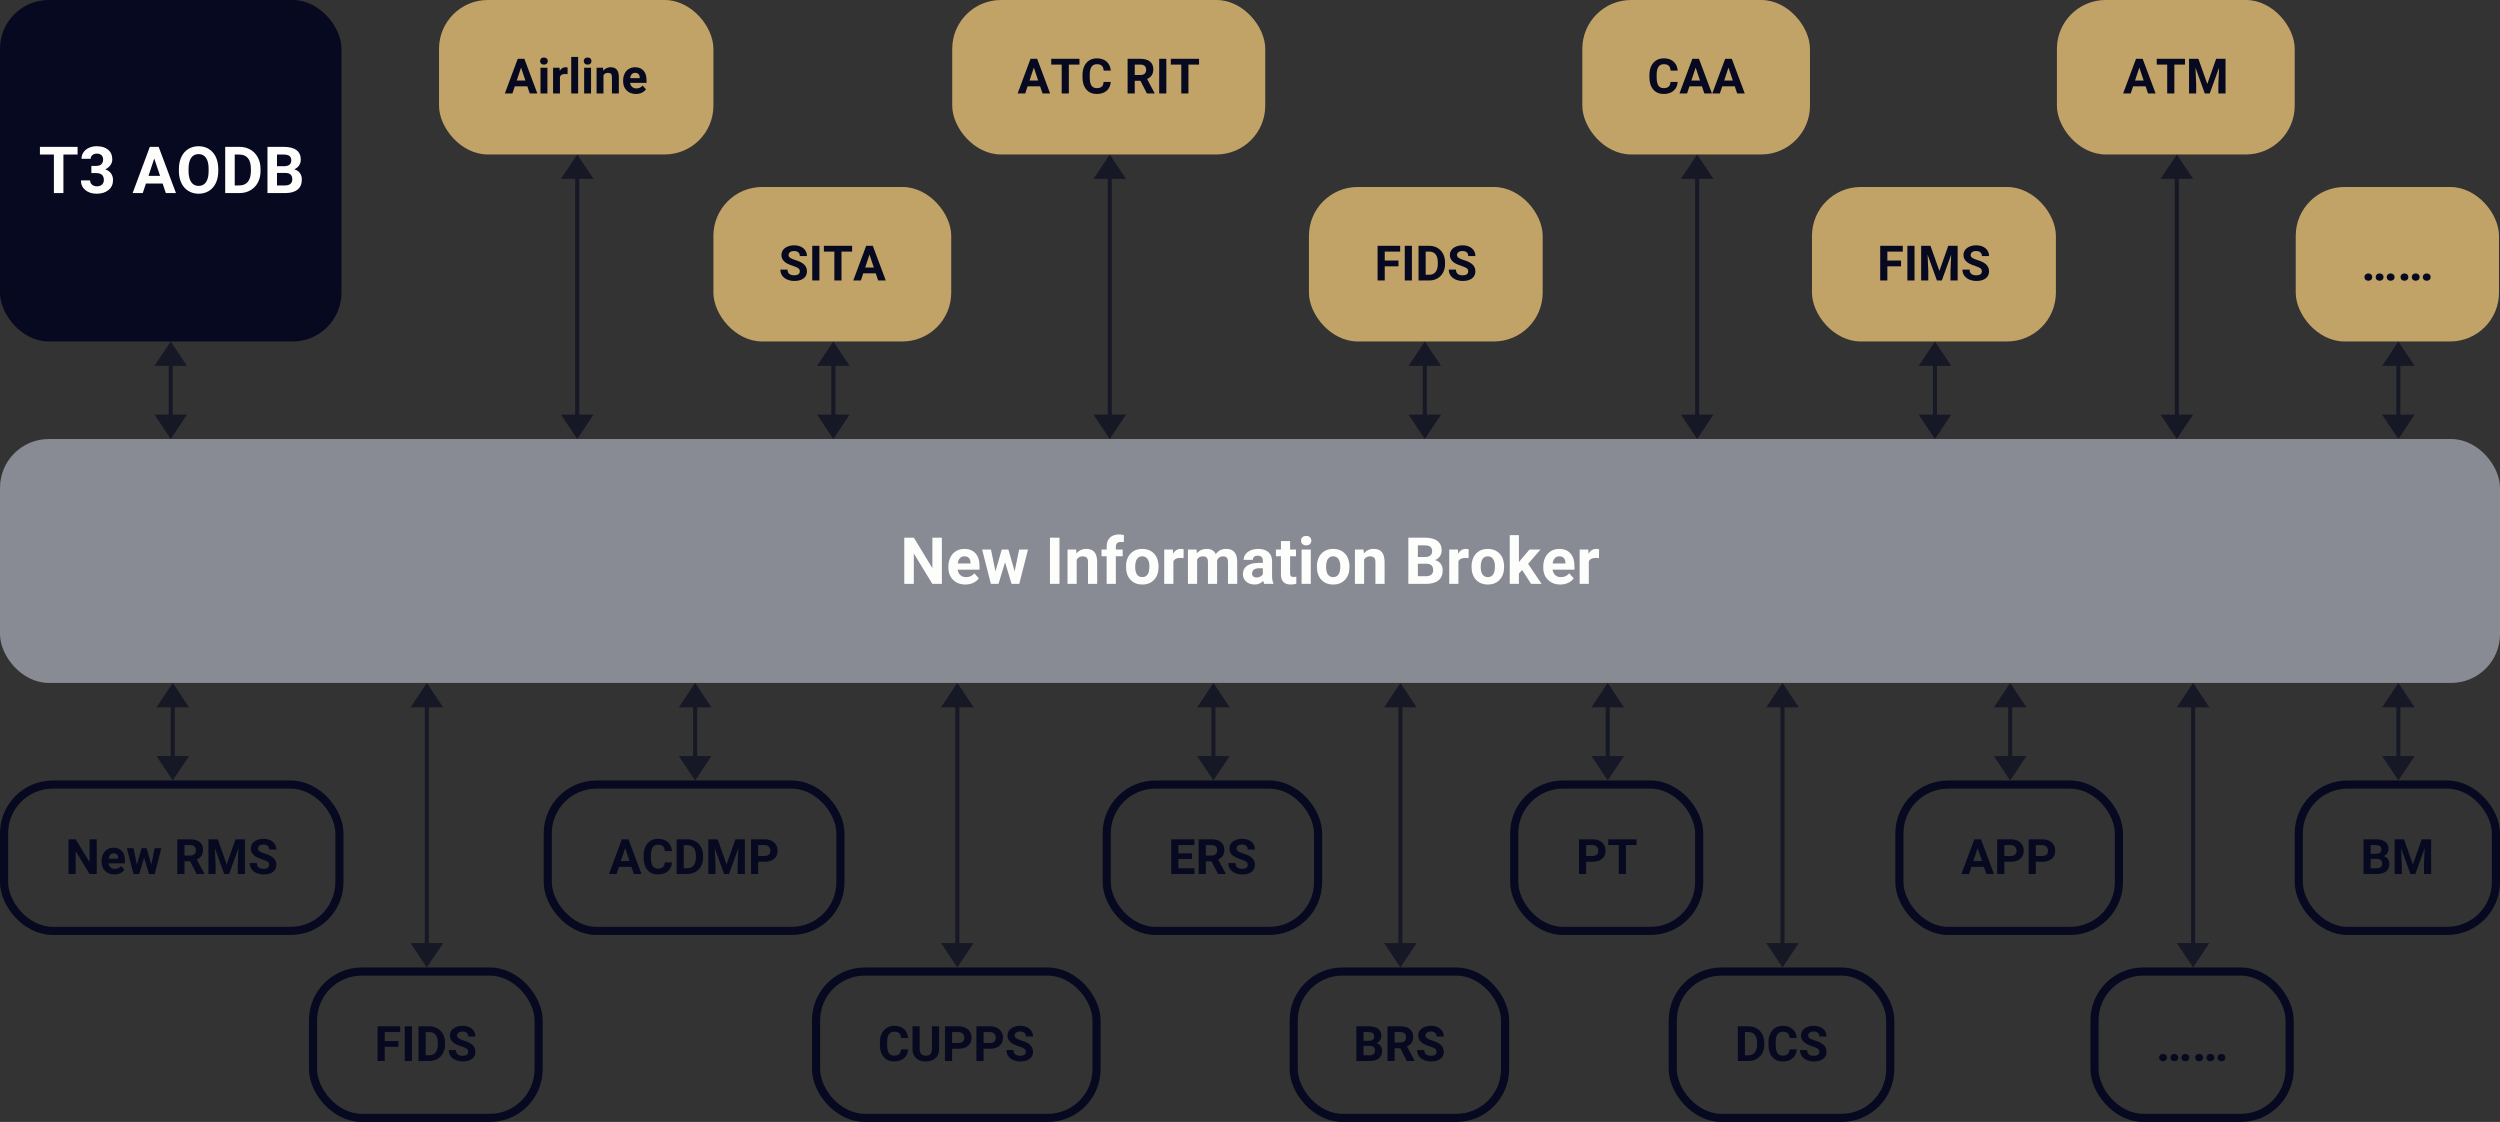 <?xml version="1.0" encoding="UTF-8"?> <svg xmlns="http://www.w3.org/2000/svg" xmlns:xlink="http://www.w3.org/1999/xlink" width="1230px" height="552px" viewBox="0 0 1230 552"><rect x="0" y="0" width="1230" height="552" fill="#333333" stroke="none"/> <!-- Generator: Sketch 46.2 (44496) - http://www.bohemiancoding.com/sketch --> <title>PD OL</title> <desc>Created with Sketch.</desc> <defs></defs> <g id="wireframe" stroke="none" stroke-width="1" fill="none" fill-rule="evenodd"> <g id="PD-OL"> <g id="Dynamic-group"> <rect id="BG" fill="#06091F" x="0" y="0" width="168" height="168" rx="24"></rect> <path d="M38.172,76.047 L31.203,76.047 L31.203,95 L26.516,95 L26.516,76.047 L19.641,76.047 L19.641,72.25 L38.172,72.25 L38.172,76.047 Z M44.953,81.625 L47.359,81.625 C48.505,81.625 49.354,81.339 49.906,80.766 C50.458,80.193 50.734,79.432 50.734,78.484 C50.734,77.568 50.461,76.854 49.914,76.344 C49.367,75.833 48.615,75.578 47.656,75.578 C46.792,75.578 46.068,75.815 45.484,76.289 C44.901,76.763 44.609,77.38 44.609,78.141 L40.094,78.141 C40.094,76.953 40.414,75.888 41.055,74.945 C41.695,74.003 42.591,73.266 43.742,72.734 C44.893,72.203 46.161,71.938 47.547,71.938 C49.953,71.938 51.839,72.513 53.203,73.664 C54.568,74.815 55.25,76.401 55.25,78.422 C55.25,79.464 54.932,80.422 54.297,81.297 C53.661,82.172 52.828,82.844 51.797,83.312 C53.078,83.771 54.034,84.458 54.664,85.375 C55.294,86.292 55.609,87.375 55.609,88.625 C55.609,90.646 54.872,92.266 53.398,93.484 C51.924,94.703 49.974,95.312 47.547,95.312 C45.276,95.312 43.419,94.714 41.977,93.516 C40.534,92.318 39.812,90.734 39.812,88.766 L44.328,88.766 C44.328,89.62 44.648,90.318 45.289,90.859 C45.93,91.401 46.719,91.672 47.656,91.672 C48.729,91.672 49.57,91.388 50.18,90.82 C50.789,90.253 51.094,89.5 51.094,88.562 C51.094,86.292 49.844,85.156 47.344,85.156 L44.953,85.156 L44.953,81.625 Z M80.016,90.312 L71.797,90.312 L70.234,95 L65.25,95 L73.719,72.25 L78.062,72.25 L86.578,95 L81.594,95 L80.016,90.312 Z M73.062,86.516 L78.75,86.516 L75.891,78 L73.062,86.516 Z M107.391,84.141 C107.391,86.38 106.995,88.344 106.203,90.031 C105.411,91.719 104.279,93.021 102.805,93.938 C101.331,94.854 99.641,95.312 97.734,95.312 C95.849,95.312 94.167,94.859 92.688,93.953 C91.208,93.047 90.063,91.753 89.25,90.07 C88.437,88.388 88.026,86.453 88.016,84.266 L88.016,83.141 C88.016,80.901 88.419,78.93 89.227,77.227 C90.034,75.523 91.174,74.216 92.648,73.305 C94.122,72.393 95.807,71.938 97.703,71.938 C99.599,71.938 101.284,72.393 102.758,73.305 C104.232,74.216 105.372,75.523 106.18,77.227 C106.987,78.93 107.391,80.896 107.391,83.125 L107.391,84.141 Z M102.641,83.109 C102.641,80.724 102.214,78.911 101.359,77.672 C100.505,76.432 99.286,75.812 97.703,75.812 C96.13,75.812 94.917,76.424 94.062,77.648 C93.208,78.872 92.776,80.667 92.766,83.031 L92.766,84.141 C92.766,86.464 93.193,88.266 94.047,89.547 C94.901,90.828 96.13,91.469 97.734,91.469 C99.307,91.469 100.516,90.852 101.359,89.617 C102.203,88.383 102.63,86.583 102.641,84.219 L102.641,83.109 Z M110.797,95 L110.797,72.25 L117.797,72.25 C119.797,72.25 121.586,72.701 123.164,73.602 C124.742,74.503 125.974,75.784 126.859,77.445 C127.745,79.107 128.188,80.995 128.188,83.109 L128.188,84.156 C128.188,86.271 127.753,88.151 126.883,89.797 C126.013,91.443 124.786,92.719 123.203,93.625 C121.62,94.531 119.833,94.99 117.844,95 L110.797,95 Z M115.484,76.047 L115.484,91.234 L117.75,91.234 C119.583,91.234 120.984,90.635 121.953,89.438 C122.922,88.24 123.417,86.526 123.438,84.297 L123.438,83.094 C123.438,80.781 122.958,79.029 122,77.836 C121.042,76.643 119.641,76.047 117.797,76.047 L115.484,76.047 Z M131.594,95 L131.594,72.25 L139.562,72.25 C142.323,72.25 144.417,72.779 145.844,73.836 C147.271,74.893 147.984,76.443 147.984,78.484 C147.984,79.599 147.698,80.581 147.125,81.43 C146.552,82.279 145.755,82.901 144.734,83.297 C145.901,83.589 146.82,84.177 147.492,85.062 C148.164,85.948 148.5,87.031 148.5,88.312 C148.5,90.5 147.802,92.156 146.406,93.281 C145.01,94.406 143.021,94.979 140.438,95 L131.594,95 Z M136.281,85.094 L136.281,91.234 L140.297,91.234 C141.401,91.234 142.263,90.971 142.883,90.445 C143.503,89.919 143.812,89.193 143.812,88.266 C143.812,86.182 142.734,85.125 140.578,85.094 L136.281,85.094 Z M136.281,81.781 L139.75,81.781 C142.115,81.74 143.297,80.797 143.297,78.953 C143.297,77.922 142.997,77.18 142.398,76.727 C141.799,76.273 140.854,76.047 139.562,76.047 L136.281,76.047 L136.281,81.781 Z" id="32:32" fill="#FDFDFC"></path> </g> <g id="Dynamic-group-Copy-8" transform="translate(0, 216)"> <rect id="BG" fill="#888A94" x="0" y="0" width="1230" height="120" rx="24"></rect> <path d="M463.406,71.271 L458.719,71.271 L449.594,56.303 L449.594,71.271 L444.906,71.271 L444.906,48.521 L449.594,48.521 L458.734,63.521 L458.734,48.521 L463.406,48.521 L463.406,71.271 Z M474.984,71.584 C472.505,71.584 470.487,70.824 468.93,69.303 C467.372,67.782 466.594,65.756 466.594,63.225 L466.594,62.787 C466.594,61.089 466.922,59.571 467.578,58.232 C468.234,56.894 469.164,55.863 470.367,55.139 C471.57,54.415 472.943,54.053 474.484,54.053 C476.797,54.053 478.617,54.782 479.945,56.24 C481.273,57.699 481.938,59.766 481.938,62.443 L481.938,64.287 L471.172,64.287 C471.318,65.391 471.758,66.277 472.492,66.943 C473.227,67.61 474.156,67.943 475.281,67.943 C477.021,67.943 478.38,67.313 479.359,66.053 L481.578,68.537 C480.901,69.495 479.984,70.243 478.828,70.779 C477.672,71.316 476.391,71.584 474.984,71.584 Z M474.469,57.709 C473.573,57.709 472.846,58.011 472.289,58.615 C471.732,59.219 471.375,60.084 471.219,61.209 L477.5,61.209 L477.5,60.85 C477.479,59.85 477.208,59.076 476.688,58.529 C476.167,57.982 475.427,57.709 474.469,57.709 Z M499.203,65.131 L501.422,54.365 L505.781,54.365 L501.469,71.271 L497.688,71.271 L494.484,60.631 L491.281,71.271 L487.516,71.271 L483.203,54.365 L487.562,54.365 L489.766,65.115 L492.859,54.365 L496.125,54.365 L499.203,65.131 Z M521.266,71.271 L516.578,71.271 L516.578,48.521 L521.266,48.521 L521.266,71.271 Z M529.469,54.365 L529.609,56.318 C530.818,54.808 532.437,54.053 534.469,54.053 C536.26,54.053 537.594,54.579 538.469,55.631 C539.344,56.683 539.792,58.256 539.812,60.35 L539.812,71.271 L535.297,71.271 L535.297,60.459 C535.297,59.501 535.089,58.805 534.672,58.373 C534.255,57.941 533.563,57.725 532.594,57.725 C531.323,57.725 530.37,58.266 529.734,59.35 L529.734,71.271 L525.219,71.271 L525.219,54.365 L529.469,54.365 Z M544.469,71.271 L544.469,57.678 L541.953,57.678 L541.953,54.365 L544.469,54.365 L544.469,52.928 C544.469,51.032 545.013,49.561 546.102,48.514 C547.19,47.467 548.714,46.943 550.672,46.943 C551.297,46.943 552.062,47.048 552.969,47.256 L552.922,50.756 C552.547,50.662 552.089,50.615 551.547,50.615 C549.849,50.615 549,51.412 549,53.006 L549,54.365 L552.359,54.365 L552.359,57.678 L549,57.678 L549,71.271 L544.469,71.271 Z M554,62.662 C554,60.985 554.323,59.49 554.969,58.178 C555.615,56.865 556.544,55.85 557.758,55.131 C558.971,54.412 560.38,54.053 561.984,54.053 C564.266,54.053 566.128,54.751 567.57,56.146 C569.013,57.542 569.818,59.438 569.984,61.834 L570.016,62.99 C570.016,65.584 569.292,67.665 567.844,69.232 C566.396,70.8 564.453,71.584 562.016,71.584 C559.578,71.584 557.633,70.803 556.18,69.24 C554.727,67.678 554,65.553 554,62.865 L554,62.662 Z M558.516,62.99 C558.516,64.594 558.818,65.821 559.422,66.67 C560.026,67.519 560.891,67.943 562.016,67.943 C563.109,67.943 563.964,67.524 564.578,66.686 C565.193,65.847 565.5,64.506 565.5,62.662 C565.5,61.089 565.193,59.87 564.578,59.006 C563.964,58.141 563.099,57.709 561.984,57.709 C560.88,57.709 560.026,58.139 559.422,58.998 C558.818,59.857 558.516,61.188 558.516,62.99 Z M582.297,58.6 C581.682,58.516 581.141,58.475 580.672,58.475 C578.964,58.475 577.844,59.053 577.312,60.209 L577.312,71.271 L572.797,71.271 L572.797,54.365 L577.062,54.365 L577.188,56.381 C578.094,54.829 579.349,54.053 580.953,54.053 C581.453,54.053 581.922,54.12 582.359,54.256 L582.297,58.6 Z M588.703,54.365 L588.844,56.256 C590.042,54.787 591.661,54.053 593.703,54.053 C595.88,54.053 597.375,54.912 598.188,56.631 C599.375,54.912 601.068,54.053 603.266,54.053 C605.099,54.053 606.464,54.587 607.359,55.654 C608.255,56.722 608.703,58.329 608.703,60.475 L608.703,71.271 L604.172,71.271 L604.172,60.49 C604.172,59.532 603.984,58.831 603.609,58.389 C603.234,57.946 602.573,57.725 601.625,57.725 C600.271,57.725 599.333,58.37 598.812,59.662 L598.828,71.271 L594.312,71.271 L594.312,60.506 C594.312,59.527 594.12,58.818 593.734,58.381 C593.349,57.943 592.693,57.725 591.766,57.725 C590.484,57.725 589.557,58.256 588.984,59.318 L588.984,71.271 L584.469,71.271 L584.469,54.365 L588.703,54.365 Z M621.969,71.271 C621.76,70.865 621.609,70.36 621.516,69.756 C620.422,70.975 619,71.584 617.25,71.584 C615.594,71.584 614.221,71.105 613.133,70.146 C612.044,69.188 611.5,67.98 611.5,66.521 C611.5,64.73 612.164,63.355 613.492,62.396 C614.82,61.438 616.74,60.954 619.25,60.943 L621.328,60.943 L621.328,59.975 C621.328,59.193 621.128,58.568 620.727,58.1 C620.326,57.631 619.693,57.396 618.828,57.396 C618.068,57.396 617.471,57.579 617.039,57.943 C616.607,58.308 616.391,58.808 616.391,59.443 L611.875,59.443 C611.875,58.464 612.177,57.558 612.781,56.725 C613.385,55.891 614.24,55.238 615.344,54.764 C616.448,54.29 617.687,54.053 619.062,54.053 C621.146,54.053 622.799,54.576 624.023,55.623 C625.247,56.67 625.859,58.141 625.859,60.037 L625.859,67.365 C625.87,68.969 626.094,70.183 626.531,71.006 L626.531,71.271 L621.969,71.271 Z M618.234,68.131 C618.901,68.131 619.516,67.982 620.078,67.686 C620.641,67.389 621.057,66.99 621.328,66.49 L621.328,63.584 L619.641,63.584 C617.38,63.584 616.177,64.365 616.031,65.928 L616.016,66.193 C616.016,66.756 616.214,67.219 616.609,67.584 C617.005,67.949 617.547,68.131 618.234,68.131 Z M634.734,50.209 L634.734,54.365 L637.625,54.365 L637.625,57.678 L634.734,57.678 L634.734,66.115 C634.734,66.74 634.854,67.188 635.094,67.459 C635.333,67.73 635.792,67.865 636.469,67.865 C636.969,67.865 637.411,67.829 637.797,67.756 L637.797,71.178 C636.911,71.449 636,71.584 635.062,71.584 C631.896,71.584 630.281,69.985 630.219,66.787 L630.219,57.678 L627.75,57.678 L627.75,54.365 L630.219,54.365 L630.219,50.209 L634.734,50.209 Z M644.906,71.271 L640.375,71.271 L640.375,54.365 L644.906,54.365 L644.906,71.271 Z M640.109,49.99 C640.109,49.313 640.336,48.756 640.789,48.318 C641.242,47.881 641.859,47.662 642.641,47.662 C643.411,47.662 644.026,47.881 644.484,48.318 C644.943,48.756 645.172,49.313 645.172,49.99 C645.172,50.678 644.94,51.24 644.477,51.678 C644.013,52.115 643.401,52.334 642.641,52.334 C641.88,52.334 641.268,52.115 640.805,51.678 C640.341,51.24 640.109,50.678 640.109,49.99 Z M647.922,62.662 C647.922,60.985 648.245,59.49 648.891,58.178 C649.536,56.865 650.466,55.85 651.68,55.131 C652.893,54.412 654.302,54.053 655.906,54.053 C658.188,54.053 660.049,54.751 661.492,56.146 C662.935,57.542 663.74,59.438 663.906,61.834 L663.938,62.99 C663.938,65.584 663.214,67.665 661.766,69.232 C660.318,70.8 658.375,71.584 655.938,71.584 C653.5,71.584 651.555,70.803 650.102,69.24 C648.648,67.678 647.922,65.553 647.922,62.865 L647.922,62.662 Z M652.438,62.99 C652.438,64.594 652.74,65.821 653.344,66.67 C653.948,67.519 654.812,67.943 655.938,67.943 C657.031,67.943 657.885,67.524 658.5,66.686 C659.115,65.847 659.422,64.506 659.422,62.662 C659.422,61.089 659.115,59.87 658.5,59.006 C657.885,58.141 657.021,57.709 655.906,57.709 C654.802,57.709 653.948,58.139 653.344,58.998 C652.74,59.857 652.438,61.188 652.438,62.99 Z M670.875,54.365 L671.016,56.318 C672.224,54.808 673.844,54.053 675.875,54.053 C677.667,54.053 679,54.579 679.875,55.631 C680.75,56.683 681.198,58.256 681.219,60.35 L681.219,71.271 L676.703,71.271 L676.703,60.459 C676.703,59.501 676.495,58.805 676.078,58.373 C675.661,57.941 674.969,57.725 674,57.725 C672.729,57.725 671.776,58.266 671.141,59.35 L671.141,71.271 L666.625,71.271 L666.625,54.365 L670.875,54.365 Z M692.906,71.271 L692.906,48.521 L700.875,48.521 C703.635,48.521 705.729,49.05 707.156,50.107 C708.583,51.165 709.297,52.714 709.297,54.756 C709.297,55.87 709.01,56.852 708.438,57.701 C707.865,58.55 707.068,59.173 706.047,59.568 C707.214,59.86 708.133,60.449 708.805,61.334 C709.477,62.219 709.812,63.303 709.812,64.584 C709.812,66.772 709.115,68.428 707.719,69.553 C706.323,70.678 704.333,71.251 701.75,71.271 L692.906,71.271 Z M697.594,61.365 L697.594,67.506 L701.609,67.506 C702.714,67.506 703.576,67.243 704.195,66.717 C704.815,66.191 705.125,65.464 705.125,64.537 C705.125,62.454 704.047,61.396 701.891,61.365 L697.594,61.365 Z M697.594,58.053 L701.062,58.053 C703.427,58.011 704.609,57.068 704.609,55.225 C704.609,54.193 704.31,53.451 703.711,52.998 C703.112,52.545 702.167,52.318 700.875,52.318 L697.594,52.318 L697.594,58.053 Z M722.531,58.6 C721.917,58.516 721.375,58.475 720.906,58.475 C719.198,58.475 718.078,59.053 717.547,60.209 L717.547,71.271 L713.031,71.271 L713.031,54.365 L717.297,54.365 L717.422,56.381 C718.328,54.829 719.583,54.053 721.188,54.053 C721.688,54.053 722.156,54.12 722.594,54.256 L722.531,58.6 Z M724,62.662 C724,60.985 724.323,59.49 724.969,58.178 C725.615,56.865 726.544,55.85 727.758,55.131 C728.971,54.412 730.38,54.053 731.984,54.053 C734.266,54.053 736.128,54.751 737.57,56.146 C739.013,57.542 739.818,59.438 739.984,61.834 L740.016,62.99 C740.016,65.584 739.292,67.665 737.844,69.232 C736.396,70.8 734.453,71.584 732.016,71.584 C729.578,71.584 727.633,70.803 726.18,69.24 C724.727,67.678 724,65.553 724,62.865 L724,62.662 Z M728.516,62.99 C728.516,64.594 728.818,65.821 729.422,66.67 C730.026,67.519 730.891,67.943 732.016,67.943 C733.109,67.943 733.964,67.524 734.578,66.686 C735.193,65.847 735.5,64.506 735.5,62.662 C735.5,61.089 735.193,59.87 734.578,59.006 C733.964,58.141 733.099,57.709 731.984,57.709 C730.88,57.709 730.026,58.139 729.422,58.998 C728.818,59.857 728.516,61.188 728.516,62.99 Z M748.938,64.49 L747.312,66.115 L747.312,71.271 L742.797,71.271 L742.797,47.271 L747.312,47.271 L747.312,60.568 L748.188,59.443 L752.516,54.365 L757.938,54.365 L751.828,61.412 L758.469,71.271 L753.281,71.271 L748.938,64.49 Z M767.672,71.584 C765.193,71.584 763.174,70.824 761.617,69.303 C760.06,67.782 759.281,65.756 759.281,63.225 L759.281,62.787 C759.281,61.089 759.609,59.571 760.266,58.232 C760.922,56.894 761.852,55.863 763.055,55.139 C764.258,54.415 765.63,54.053 767.172,54.053 C769.484,54.053 771.305,54.782 772.633,56.24 C773.961,57.699 774.625,59.766 774.625,62.443 L774.625,64.287 L763.859,64.287 C764.005,65.391 764.445,66.277 765.18,66.943 C765.914,67.61 766.844,67.943 767.969,67.943 C769.708,67.943 771.068,67.313 772.047,66.053 L774.266,68.537 C773.589,69.495 772.672,70.243 771.516,70.779 C770.359,71.316 769.078,71.584 767.672,71.584 Z M767.156,57.709 C766.26,57.709 765.534,58.011 764.977,58.615 C764.419,59.219 764.063,60.084 763.906,61.209 L770.188,61.209 L770.188,60.85 C770.167,59.85 769.896,59.076 769.375,58.529 C768.854,57.982 768.115,57.709 767.156,57.709 Z M786.688,58.6 C786.073,58.516 785.531,58.475 785.062,58.475 C783.354,58.475 782.234,59.053 781.703,60.209 L781.703,71.271 L777.188,71.271 L777.188,54.365 L781.453,54.365 L781.578,56.381 C782.484,54.829 783.74,54.053 785.344,54.053 C785.844,54.053 786.312,54.12 786.75,54.256 L786.688,58.6 Z" id="32:32" fill="#FDFDFC"></path> </g> <g id="Dynamic-group" transform="translate(216, 0)"> <rect id="BG" fill="#C1A367" x="0" y="0" width="135" height="76" rx="24"></rect> <path d="M43.453,42.484 L37.289,42.484 L36.117,46 L32.379,46 L38.73,28.938 L41.988,28.938 L48.375,46 L44.637,46 L43.453,42.484 Z M38.238,39.637 L42.504,39.637 L40.359,33.25 L38.238,39.637 Z M53.32,46 L49.922,46 L49.922,33.32 L53.32,33.32 L53.32,46 Z M49.723,30.039 C49.723,29.531 49.893,29.113 50.232,28.785 C50.572,28.457 51.035,28.293 51.621,28.293 C52.199,28.293 52.66,28.457 53.004,28.785 C53.348,29.113 53.52,29.531 53.52,30.039 C53.52,30.555 53.346,30.977 52.998,31.305 C52.65,31.633 52.191,31.797 51.621,31.797 C51.051,31.797 50.592,31.633 50.244,31.305 C49.896,30.977 49.723,30.555 49.723,30.039 Z M63.234,36.496 C62.773,36.434 62.367,36.402 62.016,36.402 C60.734,36.402 59.895,36.836 59.496,37.703 L59.496,46 L56.109,46 L56.109,33.32 L59.309,33.32 L59.402,34.832 C60.082,33.668 61.023,33.086 62.227,33.086 C62.602,33.086 62.953,33.137 63.281,33.238 L63.234,36.496 Z M68.438,46 L65.039,46 L65.039,28 L68.438,28 L68.438,46 Z M74.801,46 L71.402,46 L71.402,33.32 L74.801,33.32 L74.801,46 Z M71.203,30.039 C71.203,29.531 71.373,29.113 71.713,28.785 C72.053,28.457 72.516,28.293 73.102,28.293 C73.68,28.293 74.141,28.457 74.484,28.785 C74.828,29.113 75,29.531 75,30.039 C75,30.555 74.826,30.977 74.479,31.305 C74.131,31.633 73.672,31.797 73.102,31.797 C72.531,31.797 72.072,31.633 71.725,31.305 C71.377,30.977 71.203,30.555 71.203,30.039 Z M80.707,33.32 L80.812,34.785 C81.719,33.652 82.934,33.086 84.457,33.086 C85.801,33.086 86.801,33.48 87.457,34.27 C88.113,35.059 88.449,36.238 88.465,37.809 L88.465,46 L85.078,46 L85.078,37.891 C85.078,37.172 84.922,36.65 84.609,36.326 C84.297,36.002 83.777,35.84 83.051,35.84 C82.098,35.84 81.383,36.246 80.906,37.059 L80.906,46 L77.52,46 L77.52,33.32 L80.707,33.32 Z M96.867,46.234 C95.008,46.234 93.494,45.664 92.326,44.523 C91.158,43.383 90.574,41.863 90.574,39.965 L90.574,39.637 C90.574,38.363 90.82,37.225 91.312,36.221 C91.805,35.217 92.502,34.443 93.404,33.9 C94.307,33.357 95.336,33.086 96.492,33.086 C98.227,33.086 99.592,33.633 100.588,34.727 C101.584,35.82 102.082,37.371 102.082,39.379 L102.082,40.762 L94.008,40.762 C94.117,41.59 94.447,42.254 94.998,42.754 C95.549,43.254 96.246,43.504 97.09,43.504 C98.395,43.504 99.414,43.031 100.148,42.086 L101.812,43.949 C101.305,44.668 100.617,45.229 99.75,45.631 C98.883,46.033 97.922,46.234 96.867,46.234 Z M96.48,35.828 C95.809,35.828 95.264,36.055 94.846,36.508 C94.428,36.961 94.16,37.609 94.043,38.453 L98.754,38.453 L98.754,38.184 C98.738,37.434 98.535,36.854 98.145,36.443 C97.754,36.033 97.199,35.828 96.48,35.828 Z" id="24:32" fill="#06091F"></path> </g> <g id="Dynamic-group-Copy-9" transform="translate(0, 384)"> <rect id="BG" stroke="#06091F" stroke-width="4" x="2" y="2" width="165" height="72" rx="24"></rect> <path d="M47.586,46 L44.07,46 L37.227,34.773 L37.227,46 L33.711,46 L33.711,28.938 L37.227,28.938 L44.082,40.188 L44.082,28.938 L47.586,28.938 L47.586,46 Z M56.27,46.234 C54.41,46.234 52.896,45.664 51.729,44.523 C50.561,43.383 49.977,41.863 49.977,39.965 L49.977,39.637 C49.977,38.363 50.223,37.225 50.715,36.221 C51.207,35.217 51.904,34.443 52.807,33.9 C53.709,33.357 54.738,33.086 55.895,33.086 C57.629,33.086 58.994,33.633 59.99,34.727 C60.986,35.82 61.484,37.371 61.484,39.379 L61.484,40.762 L53.41,40.762 C53.52,41.59 53.85,42.254 54.4,42.754 C54.951,43.254 55.648,43.504 56.492,43.504 C57.797,43.504 58.816,43.031 59.551,42.086 L61.215,43.949 C60.707,44.668 60.02,45.229 59.152,45.631 C58.285,46.033 57.324,46.234 56.27,46.234 Z M55.883,35.828 C55.211,35.828 54.666,36.055 54.248,36.508 C53.83,36.961 53.563,37.609 53.445,38.453 L58.156,38.453 L58.156,38.184 C58.141,37.434 57.938,36.854 57.547,36.443 C57.156,36.033 56.602,35.828 55.883,35.828 Z M74.434,41.395 L76.098,33.32 L79.367,33.32 L76.133,46 L73.297,46 L70.895,38.02 L68.492,46 L65.668,46 L62.434,33.32 L65.703,33.32 L67.355,41.383 L69.676,33.32 L72.125,33.32 L74.434,41.395 Z M93.559,39.754 L90.758,39.754 L90.758,46 L87.242,46 L87.242,28.938 L93.582,28.938 C95.598,28.938 97.152,29.387 98.246,30.285 C99.34,31.184 99.887,32.453 99.887,34.094 C99.887,35.258 99.635,36.229 99.131,37.006 C98.627,37.783 97.863,38.402 96.84,38.863 L100.531,45.836 L100.531,46 L96.758,46 L93.559,39.754 Z M90.758,36.906 L93.594,36.906 C94.477,36.906 95.16,36.682 95.645,36.232 C96.129,35.783 96.371,35.164 96.371,34.375 C96.371,33.57 96.143,32.938 95.686,32.477 C95.229,32.016 94.527,31.785 93.582,31.785 L90.758,31.785 L90.758,36.906 Z M107.152,28.938 L111.535,41.312 L115.895,28.938 L120.512,28.938 L120.512,46 L116.984,46 L116.984,41.336 L117.336,33.285 L112.73,46 L110.316,46 L105.723,33.297 L106.074,41.336 L106.074,46 L102.559,46 L102.559,28.938 L107.152,28.938 Z M132.43,41.523 C132.43,40.859 132.195,40.35 131.727,39.994 C131.258,39.639 130.414,39.264 129.195,38.869 C127.977,38.475 127.012,38.086 126.301,37.703 C124.363,36.656 123.395,35.246 123.395,33.473 C123.395,32.551 123.654,31.729 124.174,31.006 C124.693,30.283 125.439,29.719 126.412,29.312 C127.385,28.906 128.477,28.703 129.688,28.703 C130.906,28.703 131.992,28.924 132.945,29.365 C133.898,29.807 134.639,30.43 135.166,31.234 C135.693,32.039 135.957,32.953 135.957,33.977 L132.441,33.977 C132.441,33.195 132.195,32.588 131.703,32.154 C131.211,31.721 130.52,31.504 129.629,31.504 C128.77,31.504 128.102,31.686 127.625,32.049 C127.148,32.412 126.91,32.891 126.91,33.484 C126.91,34.039 127.189,34.504 127.748,34.879 C128.307,35.254 129.129,35.605 130.215,35.934 C132.215,36.535 133.672,37.281 134.586,38.172 C135.5,39.063 135.957,40.172 135.957,41.5 C135.957,42.977 135.398,44.135 134.281,44.975 C133.164,45.814 131.66,46.234 129.77,46.234 C128.457,46.234 127.262,45.994 126.184,45.514 C125.105,45.033 124.283,44.375 123.717,43.539 C123.15,42.703 122.867,41.734 122.867,40.633 L126.395,40.633 C126.395,42.516 127.52,43.457 129.77,43.457 C130.605,43.457 131.258,43.287 131.727,42.947 C132.195,42.607 132.43,42.133 132.43,41.523 Z" id="24:32" fill="#06091F"></path> </g> <g id="Dynamic-group-Copy-15" transform="translate(152, 476)"> <rect id="BG" stroke="#06091F" stroke-width="4" x="2" y="2" width="111" height="72" rx="24"></rect> <path d="M44.041,39.027 L37.291,39.027 L37.291,46 L33.775,46 L33.775,28.938 L44.885,28.938 L44.885,31.785 L37.291,31.785 L37.291,36.191 L44.041,36.191 L44.041,39.027 Z M50.662,46 L47.146,46 L47.146,28.938 L50.662,28.938 L50.662,46 Z M53.92,46 L53.92,28.938 L59.17,28.938 C60.67,28.938 62.012,29.275 63.195,29.951 C64.379,30.627 65.303,31.588 65.967,32.834 C66.631,34.08 66.963,35.496 66.963,37.082 L66.963,37.867 C66.963,39.453 66.637,40.863 65.984,42.098 C65.332,43.332 64.412,44.289 63.225,44.969 C62.037,45.648 60.697,45.992 59.205,46 L53.92,46 Z M57.436,31.785 L57.436,43.176 L59.135,43.176 C60.51,43.176 61.561,42.727 62.287,41.828 C63.014,40.93 63.385,39.645 63.4,37.973 L63.4,37.07 C63.4,35.336 63.041,34.021 62.322,33.127 C61.604,32.232 60.553,31.785 59.17,31.785 L57.436,31.785 Z M78.365,41.523 C78.365,40.859 78.131,40.35 77.662,39.994 C77.193,39.639 76.35,39.264 75.131,38.869 C73.912,38.475 72.947,38.086 72.236,37.703 C70.299,36.656 69.33,35.246 69.33,33.473 C69.33,32.551 69.59,31.729 70.109,31.006 C70.629,30.283 71.375,29.719 72.348,29.312 C73.32,28.906 74.412,28.703 75.623,28.703 C76.842,28.703 77.928,28.924 78.881,29.365 C79.834,29.807 80.574,30.43 81.102,31.234 C81.629,32.039 81.893,32.953 81.893,33.977 L78.377,33.977 C78.377,33.195 78.131,32.588 77.639,32.154 C77.146,31.721 76.455,31.504 75.564,31.504 C74.705,31.504 74.037,31.686 73.561,32.049 C73.084,32.412 72.846,32.891 72.846,33.484 C72.846,34.039 73.125,34.504 73.684,34.879 C74.242,35.254 75.064,35.605 76.15,35.934 C78.15,36.535 79.607,37.281 80.521,38.172 C81.436,39.063 81.893,40.172 81.893,41.5 C81.893,42.977 81.334,44.135 80.217,44.975 C79.1,45.814 77.596,46.234 75.705,46.234 C74.393,46.234 73.197,45.994 72.119,45.514 C71.041,45.033 70.219,44.375 69.652,43.539 C69.086,42.703 68.803,41.734 68.803,40.633 L72.33,40.633 C72.33,42.516 73.455,43.457 75.705,43.457 C76.541,43.457 77.193,43.287 77.662,42.947 C78.131,42.607 78.365,42.133 78.365,41.523 Z" id="24:32" fill="#06091F"></path> </g> <g id="Dynamic-group-Copy-10" transform="translate(267, 384)"> <rect id="BG" stroke="#06091F" stroke-width="4" x="2.5" y="2" width="144" height="72" rx="24"></rect> <path d="M43.68,42.484 L37.516,42.484 L36.344,46 L32.605,46 L38.957,28.938 L42.215,28.938 L48.602,46 L44.863,46 L43.68,42.484 Z M38.465,39.637 L42.73,39.637 L40.586,33.25 L38.465,39.637 Z M63.59,40.316 C63.457,42.152 62.779,43.598 61.557,44.652 C60.334,45.707 58.723,46.234 56.723,46.234 C54.535,46.234 52.814,45.498 51.561,44.025 C50.307,42.553 49.68,40.531 49.68,37.961 L49.68,36.918 C49.68,35.277 49.969,33.832 50.547,32.582 C51.125,31.332 51.951,30.373 53.025,29.705 C54.1,29.037 55.348,28.703 56.77,28.703 C58.738,28.703 60.324,29.23 61.527,30.285 C62.73,31.34 63.426,32.82 63.613,34.727 L60.098,34.727 C60.012,33.625 59.705,32.826 59.178,32.33 C58.65,31.834 57.848,31.586 56.77,31.586 C55.598,31.586 54.721,32.006 54.139,32.846 C53.557,33.686 53.258,34.988 53.242,36.754 L53.242,38.043 C53.242,39.887 53.521,41.234 54.08,42.086 C54.639,42.938 55.52,43.363 56.723,43.363 C57.809,43.363 58.619,43.115 59.154,42.619 C59.689,42.123 59.996,41.355 60.074,40.316 L63.59,40.316 Z M65.898,46 L65.898,28.938 L71.148,28.938 C72.648,28.938 73.99,29.275 75.174,29.951 C76.357,30.627 77.281,31.588 77.945,32.834 C78.609,34.08 78.941,35.496 78.941,37.082 L78.941,37.867 C78.941,39.453 78.615,40.863 77.963,42.098 C77.311,43.332 76.391,44.289 75.203,44.969 C74.016,45.648 72.676,45.992 71.184,46 L65.898,46 Z M69.414,31.785 L69.414,43.176 L71.113,43.176 C72.488,43.176 73.539,42.727 74.266,41.828 C74.992,40.93 75.363,39.645 75.379,37.973 L75.379,37.07 C75.379,35.336 75.02,34.021 74.301,33.127 C73.582,32.232 72.531,31.785 71.148,31.785 L69.414,31.785 Z M86.09,28.938 L90.473,41.312 L94.832,28.938 L99.449,28.938 L99.449,46 L95.922,46 L95.922,41.336 L96.273,33.285 L91.668,46 L89.254,46 L84.66,33.297 L85.012,41.336 L85.012,46 L81.496,46 L81.496,28.938 L86.09,28.938 Z M106.035,39.988 L106.035,46 L102.52,46 L102.52,28.938 L109.176,28.938 C110.457,28.938 111.584,29.172 112.557,29.641 C113.529,30.109 114.277,30.775 114.801,31.639 C115.324,32.502 115.586,33.484 115.586,34.586 C115.586,36.258 115.014,37.576 113.869,38.541 C112.725,39.506 111.141,39.988 109.117,39.988 L106.035,39.988 Z M106.035,37.141 L109.176,37.141 C110.105,37.141 110.814,36.922 111.303,36.484 C111.791,36.047 112.035,35.422 112.035,34.609 C112.035,33.773 111.789,33.098 111.297,32.582 C110.805,32.066 110.125,31.801 109.258,31.785 L106.035,31.785 L106.035,37.141 Z" id="24:32" fill="#06091F"></path> </g> <g id="Dynamic-group-Copy-16" transform="translate(399, 476)"> <rect id="BG" stroke="#06091F" stroke-width="4" x="2.5" y="2" width="138" height="72" rx="24"></rect> <path d="M47.811,40.316 C47.678,42.152 47,43.598 45.777,44.652 C44.555,45.707 42.943,46.234 40.943,46.234 C38.756,46.234 37.035,45.498 35.781,44.025 C34.527,42.553 33.9,40.531 33.9,37.961 L33.9,36.918 C33.9,35.277 34.189,33.832 34.768,32.582 C35.346,31.332 36.172,30.373 37.246,29.705 C38.32,29.037 39.568,28.703 40.99,28.703 C42.959,28.703 44.545,29.23 45.748,30.285 C46.951,31.34 47.646,32.82 47.834,34.727 L44.318,34.727 C44.232,33.625 43.926,32.826 43.398,32.33 C42.871,31.834 42.068,31.586 40.99,31.586 C39.818,31.586 38.941,32.006 38.359,32.846 C37.777,33.686 37.479,34.988 37.463,36.754 L37.463,38.043 C37.463,39.887 37.742,41.234 38.301,42.086 C38.859,42.938 39.74,43.363 40.943,43.363 C42.029,43.363 42.84,43.115 43.375,42.619 C43.91,42.123 44.217,41.355 44.295,40.316 L47.811,40.316 Z M63.033,28.938 L63.033,40.176 C63.033,42.043 62.449,43.52 61.281,44.605 C60.113,45.691 58.518,46.234 56.494,46.234 C54.502,46.234 52.92,45.707 51.748,44.652 C50.576,43.598 49.979,42.148 49.955,40.305 L49.955,28.938 L53.471,28.938 L53.471,40.199 C53.471,41.316 53.738,42.131 54.273,42.643 C54.809,43.154 55.549,43.41 56.494,43.41 C58.471,43.41 59.475,42.371 59.506,40.293 L59.506,28.938 L63.033,28.938 Z M69.432,39.988 L69.432,46 L65.916,46 L65.916,28.938 L72.572,28.938 C73.854,28.938 74.98,29.172 75.953,29.641 C76.926,30.109 77.674,30.775 78.197,31.639 C78.721,32.502 78.982,33.484 78.982,34.586 C78.982,36.258 78.41,37.576 77.266,38.541 C76.121,39.506 74.537,39.988 72.514,39.988 L69.432,39.988 Z M69.432,37.141 L72.572,37.141 C73.502,37.141 74.211,36.922 74.699,36.484 C75.188,36.047 75.432,35.422 75.432,34.609 C75.432,33.773 75.186,33.098 74.693,32.582 C74.201,32.066 73.521,31.801 72.654,31.785 L69.432,31.785 L69.432,37.141 Z M84.912,39.988 L84.912,46 L81.396,46 L81.396,28.938 L88.053,28.938 C89.334,28.938 90.461,29.172 91.434,29.641 C92.406,30.109 93.154,30.775 93.678,31.639 C94.201,32.502 94.463,33.484 94.463,34.586 C94.463,36.258 93.891,37.576 92.746,38.541 C91.602,39.506 90.018,39.988 87.994,39.988 L84.912,39.988 Z M84.912,37.141 L88.053,37.141 C88.982,37.141 89.691,36.922 90.18,36.484 C90.668,36.047 90.912,35.422 90.912,34.609 C90.912,33.773 90.666,33.098 90.174,32.582 C89.682,32.066 89.002,31.801 88.135,31.785 L84.912,31.785 L84.912,37.141 Z M105.725,41.523 C105.725,40.859 105.49,40.35 105.021,39.994 C104.553,39.639 103.709,39.264 102.49,38.869 C101.271,38.475 100.307,38.086 99.596,37.703 C97.658,36.656 96.689,35.246 96.689,33.473 C96.689,32.551 96.949,31.729 97.469,31.006 C97.988,30.283 98.734,29.719 99.707,29.312 C100.68,28.906 101.771,28.703 102.982,28.703 C104.201,28.703 105.287,28.924 106.24,29.365 C107.193,29.807 107.934,30.43 108.461,31.234 C108.988,32.039 109.252,32.953 109.252,33.977 L105.736,33.977 C105.736,33.195 105.49,32.588 104.998,32.154 C104.506,31.721 103.814,31.504 102.924,31.504 C102.064,31.504 101.396,31.686 100.92,32.049 C100.443,32.412 100.205,32.891 100.205,33.484 C100.205,34.039 100.484,34.504 101.043,34.879 C101.602,35.254 102.424,35.605 103.51,35.934 C105.51,36.535 106.967,37.281 107.881,38.172 C108.795,39.063 109.252,40.172 109.252,41.5 C109.252,42.977 108.693,44.135 107.576,44.975 C106.459,45.814 104.955,46.234 103.064,46.234 C101.752,46.234 100.557,45.994 99.479,45.514 C98.4,45.033 97.578,44.375 97.012,43.539 C96.445,42.703 96.162,41.734 96.162,40.633 L99.689,40.633 C99.689,42.516 100.814,43.457 103.064,43.457 C103.9,43.457 104.553,43.287 105.021,42.947 C105.49,42.607 105.725,42.133 105.725,41.523 Z" id="24:32" fill="#06091F"></path> </g> <g id="Dynamic-group-Copy-11" transform="translate(542, 384)"> <rect id="BG" stroke="#06091F" stroke-width="4" x="2.5" y="2" width="104" height="72" rx="24"></rect> <path d="M44.504,38.605 L37.754,38.605 L37.754,43.176 L45.676,43.176 L45.676,46 L34.238,46 L34.238,28.938 L45.652,28.938 L45.652,31.785 L37.754,31.785 L37.754,35.852 L44.504,35.852 L44.504,38.605 Z M54.055,39.754 L51.254,39.754 L51.254,46 L47.738,46 L47.738,28.938 L54.078,28.938 C56.094,28.938 57.648,29.387 58.742,30.285 C59.836,31.184 60.383,32.453 60.383,34.094 C60.383,35.258 60.131,36.229 59.627,37.006 C59.123,37.783 58.359,38.402 57.336,38.863 L61.027,45.836 L61.027,46 L57.254,46 L54.055,39.754 Z M51.254,36.906 L54.09,36.906 C54.973,36.906 55.656,36.682 56.141,36.232 C56.625,35.783 56.867,35.164 56.867,34.375 C56.867,33.57 56.639,32.938 56.182,32.477 C55.725,32.016 55.023,31.785 54.078,31.785 L51.254,31.785 L51.254,36.906 Z M71.902,41.523 C71.902,40.859 71.668,40.35 71.199,39.994 C70.73,39.639 69.887,39.264 68.668,38.869 C67.449,38.475 66.484,38.086 65.773,37.703 C63.836,36.656 62.867,35.246 62.867,33.473 C62.867,32.551 63.127,31.729 63.646,31.006 C64.166,30.283 64.912,29.719 65.885,29.312 C66.857,28.906 67.949,28.703 69.16,28.703 C70.379,28.703 71.465,28.924 72.418,29.365 C73.371,29.807 74.111,30.43 74.639,31.234 C75.166,32.039 75.43,32.953 75.43,33.977 L71.914,33.977 C71.914,33.195 71.668,32.588 71.176,32.154 C70.684,31.721 69.992,31.504 69.102,31.504 C68.242,31.504 67.574,31.686 67.098,32.049 C66.621,32.412 66.383,32.891 66.383,33.484 C66.383,34.039 66.662,34.504 67.221,34.879 C67.779,35.254 68.602,35.605 69.688,35.934 C71.688,36.535 73.145,37.281 74.059,38.172 C74.973,39.063 75.43,40.172 75.43,41.5 C75.43,42.977 74.871,44.135 73.754,44.975 C72.637,45.814 71.133,46.234 69.242,46.234 C67.93,46.234 66.734,45.994 65.656,45.514 C64.578,45.033 63.756,44.375 63.189,43.539 C62.623,42.703 62.34,41.734 62.34,40.633 L65.867,40.633 C65.867,42.516 66.992,43.457 69.242,43.457 C70.078,43.457 70.73,43.287 71.199,42.947 C71.668,42.607 71.902,42.133 71.902,41.523 Z" id="24:32" fill="#06091F"></path> </g> <g id="Dynamic-group-Copy-17" transform="translate(634, 476)"> <rect id="BG" stroke="#06091F" stroke-width="4" x="2.5" y="2" width="104" height="72" rx="24"></rect> <path d="M33.33,46 L33.33,28.938 L39.307,28.938 C41.377,28.938 42.947,29.334 44.018,30.127 C45.088,30.92 45.623,32.082 45.623,33.613 C45.623,34.449 45.408,35.186 44.979,35.822 C44.549,36.459 43.951,36.926 43.186,37.223 C44.061,37.441 44.75,37.883 45.254,38.547 C45.758,39.211 46.01,40.023 46.01,40.984 C46.01,42.625 45.486,43.867 44.439,44.711 C43.393,45.555 41.9,45.984 39.963,46 L33.33,46 Z M36.846,38.57 L36.846,43.176 L39.857,43.176 C40.686,43.176 41.332,42.979 41.797,42.584 C42.262,42.189 42.494,41.645 42.494,40.949 C42.494,39.387 41.686,38.594 40.068,38.57 L36.846,38.57 Z M36.846,36.086 L39.447,36.086 C41.221,36.055 42.107,35.348 42.107,33.965 C42.107,33.191 41.883,32.635 41.434,32.295 C40.984,31.955 40.275,31.785 39.307,31.785 L36.846,31.785 L36.846,36.086 Z M54.963,39.754 L52.162,39.754 L52.162,46 L48.646,46 L48.646,28.938 L54.986,28.938 C57.002,28.938 58.557,29.387 59.65,30.285 C60.744,31.184 61.291,32.453 61.291,34.094 C61.291,35.258 61.039,36.229 60.535,37.006 C60.031,37.783 59.268,38.402 58.244,38.863 L61.936,45.836 L61.936,46 L58.162,46 L54.963,39.754 Z M52.162,36.906 L54.998,36.906 C55.881,36.906 56.564,36.682 57.049,36.232 C57.533,35.783 57.775,35.164 57.775,34.375 C57.775,33.57 57.547,32.938 57.09,32.477 C56.633,32.016 55.932,31.785 54.986,31.785 L52.162,31.785 L52.162,36.906 Z M72.811,41.523 C72.811,40.859 72.576,40.35 72.107,39.994 C71.639,39.639 70.795,39.264 69.576,38.869 C68.357,38.475 67.393,38.086 66.682,37.703 C64.744,36.656 63.775,35.246 63.775,33.473 C63.775,32.551 64.035,31.729 64.555,31.006 C65.074,30.283 65.82,29.719 66.793,29.312 C67.766,28.906 68.857,28.703 70.068,28.703 C71.287,28.703 72.373,28.924 73.326,29.365 C74.279,29.807 75.02,30.43 75.547,31.234 C76.074,32.039 76.338,32.953 76.338,33.977 L72.822,33.977 C72.822,33.195 72.576,32.588 72.084,32.154 C71.592,31.721 70.9,31.504 70.01,31.504 C69.15,31.504 68.482,31.686 68.006,32.049 C67.529,32.412 67.291,32.891 67.291,33.484 C67.291,34.039 67.57,34.504 68.129,34.879 C68.688,35.254 69.51,35.605 70.596,35.934 C72.596,36.535 74.053,37.281 74.967,38.172 C75.881,39.063 76.338,40.172 76.338,41.5 C76.338,42.977 75.779,44.135 74.662,44.975 C73.545,45.814 72.041,46.234 70.15,46.234 C68.838,46.234 67.643,45.994 66.564,45.514 C65.486,45.033 64.664,44.375 64.098,43.539 C63.531,42.703 63.248,41.734 63.248,40.633 L66.775,40.633 C66.775,42.516 67.9,43.457 70.15,43.457 C70.986,43.457 71.639,43.287 72.107,42.947 C72.576,42.607 72.811,42.133 72.811,41.523 Z" id="24:32" fill="#06091F"></path> </g> <g id="Dynamic-group-Copy-12" transform="translate(743, 384)"> <rect id="BG" stroke="#06091F" stroke-width="4" x="2" y="2" width="91" height="72" rx="24"></rect> <path d="M37.375,39.988 L37.375,46 L33.859,46 L33.859,28.938 L40.516,28.938 C41.797,28.938 42.924,29.172 43.896,29.641 C44.869,30.109 45.617,30.775 46.141,31.639 C46.664,32.502 46.926,33.484 46.926,34.586 C46.926,36.258 46.354,37.576 45.209,38.541 C44.064,39.506 42.48,39.988 40.457,39.988 L37.375,39.988 Z M37.375,37.141 L40.516,37.141 C41.445,37.141 42.154,36.922 42.643,36.484 C43.131,36.047 43.375,35.422 43.375,34.609 C43.375,33.773 43.129,33.098 42.637,32.582 C42.145,32.066 41.465,31.801 40.598,31.785 L37.375,31.785 L37.375,37.141 Z M62.184,31.785 L56.957,31.785 L56.957,46 L53.441,46 L53.441,31.785 L48.285,31.785 L48.285,28.938 L62.184,28.938 L62.184,31.785 Z" id="24:32" fill="#06091F"></path> </g> <g id="Dynamic-group-Copy-18" transform="translate(821, 476)"> <rect id="BG" stroke="#06091F" stroke-width="4" x="2" y="2" width="107" height="72" rx="24"></rect> <path d="M33.996,46 L33.996,28.938 L39.246,28.938 C40.746,28.938 42.088,29.275 43.271,29.951 C44.455,30.627 45.379,31.588 46.043,32.834 C46.707,34.08 47.039,35.496 47.039,37.082 L47.039,37.867 C47.039,39.453 46.713,40.863 46.061,42.098 C45.408,43.332 44.488,44.289 43.301,44.969 C42.113,45.648 40.773,45.992 39.281,46 L33.996,46 Z M37.512,31.785 L37.512,43.176 L39.211,43.176 C40.586,43.176 41.637,42.727 42.363,41.828 C43.09,40.93 43.461,39.645 43.477,37.973 L43.477,37.07 C43.477,35.336 43.117,34.021 42.398,33.127 C41.68,32.232 40.629,31.785 39.246,31.785 L37.512,31.785 Z M62.988,40.316 C62.855,42.152 62.178,43.598 60.955,44.652 C59.732,45.707 58.121,46.234 56.121,46.234 C53.934,46.234 52.213,45.498 50.959,44.025 C49.705,42.553 49.078,40.531 49.078,37.961 L49.078,36.918 C49.078,35.277 49.367,33.832 49.945,32.582 C50.523,31.332 51.35,30.373 52.424,29.705 C53.498,29.037 54.746,28.703 56.168,28.703 C58.137,28.703 59.723,29.23 60.926,30.285 C62.129,31.34 62.824,32.82 63.012,34.727 L59.496,34.727 C59.41,33.625 59.104,32.826 58.576,32.33 C58.049,31.834 57.246,31.586 56.168,31.586 C54.996,31.586 54.119,32.006 53.537,32.846 C52.955,33.686 52.656,34.988 52.641,36.754 L52.641,38.043 C52.641,39.887 52.92,41.234 53.479,42.086 C54.037,42.938 54.918,43.363 56.121,43.363 C57.207,43.363 58.018,43.115 58.553,42.619 C59.088,42.123 59.395,41.355 59.473,40.316 L62.988,40.316 Z M74.145,41.523 C74.145,40.859 73.91,40.35 73.441,39.994 C72.973,39.639 72.129,39.264 70.91,38.869 C69.691,38.475 68.727,38.086 68.016,37.703 C66.078,36.656 65.109,35.246 65.109,33.473 C65.109,32.551 65.369,31.729 65.889,31.006 C66.408,30.283 67.154,29.719 68.127,29.312 C69.1,28.906 70.191,28.703 71.402,28.703 C72.621,28.703 73.707,28.924 74.66,29.365 C75.613,29.807 76.354,30.43 76.881,31.234 C77.408,32.039 77.672,32.953 77.672,33.977 L74.156,33.977 C74.156,33.195 73.91,32.588 73.418,32.154 C72.926,31.721 72.234,31.504 71.344,31.504 C70.484,31.504 69.816,31.686 69.34,32.049 C68.863,32.412 68.625,32.891 68.625,33.484 C68.625,34.039 68.904,34.504 69.463,34.879 C70.021,35.254 70.844,35.605 71.93,35.934 C73.93,36.535 75.387,37.281 76.301,38.172 C77.215,39.063 77.672,40.172 77.672,41.5 C77.672,42.977 77.113,44.135 75.996,44.975 C74.879,45.814 73.375,46.234 71.484,46.234 C70.172,46.234 68.977,45.994 67.898,45.514 C66.82,45.033 65.998,44.375 65.432,43.539 C64.865,42.703 64.582,41.734 64.582,40.633 L68.109,40.633 C68.109,42.516 69.234,43.457 71.484,43.457 C72.32,43.457 72.973,43.287 73.441,42.947 C73.91,42.607 74.145,42.133 74.145,41.523 Z" id="24:32" fill="#06091F"></path> </g> <g id="Dynamic-group-Copy-13" transform="translate(932, 384)"> <rect id="BG" stroke="#06091F" stroke-width="4" x="2.5" y="2" width="108" height="72" rx="24"></rect> <path d="M44.102,42.484 L37.938,42.484 L36.766,46 L33.027,46 L39.379,28.938 L42.637,28.938 L49.023,46 L45.285,46 L44.102,42.484 Z M38.887,39.637 L43.152,39.637 L41.008,33.25 L38.887,39.637 Z M54.133,39.988 L54.133,46 L50.617,46 L50.617,28.938 L57.273,28.938 C58.555,28.938 59.682,29.172 60.654,29.641 C61.627,30.109 62.375,30.775 62.898,31.639 C63.422,32.502 63.684,33.484 63.684,34.586 C63.684,36.258 63.111,37.576 61.967,38.541 C60.822,39.506 59.238,39.988 57.215,39.988 L54.133,39.988 Z M54.133,37.141 L57.273,37.141 C58.203,37.141 58.912,36.922 59.4,36.484 C59.889,36.047 60.133,35.422 60.133,34.609 C60.133,33.773 59.887,33.098 59.395,32.582 C58.902,32.066 58.223,31.801 57.355,31.785 L54.133,31.785 L54.133,37.141 Z M69.613,39.988 L69.613,46 L66.098,46 L66.098,28.938 L72.754,28.938 C74.035,28.938 75.162,29.172 76.135,29.641 C77.107,30.109 77.855,30.775 78.379,31.639 C78.902,32.502 79.164,33.484 79.164,34.586 C79.164,36.258 78.592,37.576 77.447,38.541 C76.303,39.506 74.719,39.988 72.695,39.988 L69.613,39.988 Z M69.613,37.141 L72.754,37.141 C73.684,37.141 74.393,36.922 74.881,36.484 C75.369,36.047 75.613,35.422 75.613,34.609 C75.613,33.773 75.367,33.098 74.875,32.582 C74.383,32.066 73.703,31.801 72.836,31.785 L69.613,31.785 L69.613,37.141 Z" id="24:32" fill="#06091F"></path> </g> <g id="Dynamic-group-Copy-19" transform="translate(1028, 476)"> <rect id="BG" stroke="#06091F" stroke-width="4" x="2.5" y="2" width="96" height="72" rx="24"></rect> <path d="M34.305,44.336 C34.305,43.797 34.486,43.359 34.85,43.023 C35.213,42.687 35.668,42.52 36.215,42.52 C36.77,42.52 37.229,42.687 37.592,43.023 C37.955,43.359 38.137,43.797 38.137,44.336 C38.137,44.867 37.957,45.299 37.598,45.631 C37.238,45.963 36.777,46.129 36.215,46.129 C35.66,46.129 35.203,45.963 34.844,45.631 C34.484,45.299 34.305,44.867 34.305,44.336 Z M39.848,44.336 C39.848,43.797 40.029,43.359 40.393,43.023 C40.756,42.687 41.211,42.52 41.758,42.52 C42.313,42.52 42.771,42.687 43.135,43.023 C43.498,43.359 43.68,43.797 43.68,44.336 C43.68,44.867 43.5,45.299 43.141,45.631 C42.781,45.963 42.32,46.129 41.758,46.129 C41.203,46.129 40.746,45.963 40.387,45.631 C40.027,45.299 39.848,44.867 39.848,44.336 Z M45.285,44.336 C45.285,43.797 45.467,43.359 45.83,43.023 C46.193,42.687 46.648,42.52 47.195,42.52 C47.75,42.52 48.209,42.687 48.572,43.023 C48.936,43.359 49.117,43.797 49.117,44.336 C49.117,44.867 48.938,45.299 48.578,45.631 C48.219,45.963 47.758,46.129 47.195,46.129 C46.641,46.129 46.184,45.963 45.824,45.631 C45.465,45.299 45.285,44.867 45.285,44.336 Z M52.059,44.336 C52.059,43.797 52.24,43.359 52.604,43.023 C52.967,42.687 53.422,42.52 53.969,42.52 C54.523,42.52 54.982,42.687 55.346,43.023 C55.709,43.359 55.891,43.797 55.891,44.336 C55.891,44.867 55.711,45.299 55.352,45.631 C54.992,45.963 54.531,46.129 53.969,46.129 C53.414,46.129 52.957,45.963 52.598,45.631 C52.238,45.299 52.059,44.867 52.059,44.336 Z M57.602,44.336 C57.602,43.797 57.783,43.359 58.146,43.023 C58.51,42.687 58.965,42.52 59.512,42.52 C60.066,42.52 60.525,42.687 60.889,43.023 C61.252,43.359 61.434,43.797 61.434,44.336 C61.434,44.867 61.254,45.299 60.895,45.631 C60.535,45.963 60.074,46.129 59.512,46.129 C58.957,46.129 58.5,45.963 58.141,45.631 C57.781,45.299 57.602,44.867 57.602,44.336 Z M63.039,44.336 C63.039,43.797 63.221,43.359 63.584,43.023 C63.947,42.687 64.402,42.52 64.949,42.52 C65.504,42.52 65.963,42.687 66.326,43.023 C66.689,43.359 66.871,43.797 66.871,44.336 C66.871,44.867 66.691,45.299 66.332,45.631 C65.973,45.963 65.512,46.129 64.949,46.129 C64.395,46.129 63.938,45.963 63.578,45.631 C63.219,45.299 63.039,44.867 63.039,44.336 Z" id="24:32" fill="#06091F"></path> </g> <g id="Dynamic-group-Copy-14" transform="translate(1129, 384)"> <rect id="BG" stroke="#06091F" stroke-width="4" x="2" y="2" width="97" height="72" rx="24"></rect> <path d="M33.854,46 L33.854,28.938 L39.83,28.938 C41.9,28.938 43.471,29.334 44.541,30.127 C45.611,30.92 46.146,32.082 46.146,33.613 C46.146,34.449 45.932,35.186 45.502,35.822 C45.072,36.459 44.475,36.926 43.709,37.223 C44.584,37.441 45.273,37.883 45.777,38.547 C46.281,39.211 46.533,40.023 46.533,40.984 C46.533,42.625 46.01,43.867 44.963,44.711 C43.916,45.555 42.424,45.984 40.486,46 L33.854,46 Z M37.369,38.57 L37.369,43.176 L40.381,43.176 C41.209,43.176 41.855,42.979 42.32,42.584 C42.785,42.189 43.018,41.645 43.018,40.949 C43.018,39.387 42.209,38.594 40.592,38.57 L37.369,38.57 Z M37.369,36.086 L39.971,36.086 C41.744,36.055 42.631,35.348 42.631,33.965 C42.631,33.191 42.406,32.635 41.957,32.295 C41.508,31.955 40.799,31.785 39.83,31.785 L37.369,31.785 L37.369,36.086 Z M53.764,28.938 L58.146,41.312 L62.506,28.938 L67.123,28.938 L67.123,46 L63.596,46 L63.596,41.336 L63.947,33.285 L59.342,46 L56.928,46 L52.334,33.297 L52.686,41.336 L52.686,46 L49.17,46 L49.17,28.938 L53.764,28.938 Z" id="24:32" fill="#06091F"></path> </g> <g id="Dynamic-group-Copy" transform="translate(351, 92)"> <rect id="BG" fill="#C1A367" x="0" y="0" width="117" height="76" rx="24"></rect> <path d="M42.498,41.523 C42.498,40.859 42.264,40.35 41.795,39.994 C41.326,39.639 40.482,39.264 39.264,38.869 C38.045,38.475 37.08,38.086 36.369,37.703 C34.432,36.656 33.463,35.246 33.463,33.473 C33.463,32.551 33.723,31.729 34.242,31.006 C34.762,30.283 35.508,29.719 36.48,29.312 C37.453,28.906 38.545,28.703 39.756,28.703 C40.975,28.703 42.061,28.924 43.014,29.365 C43.967,29.807 44.707,30.43 45.234,31.234 C45.762,32.039 46.025,32.953 46.025,33.977 L42.51,33.977 C42.51,33.195 42.264,32.588 41.771,32.154 C41.279,31.721 40.588,31.504 39.697,31.504 C38.838,31.504 38.17,31.686 37.693,32.049 C37.217,32.412 36.979,32.891 36.979,33.484 C36.979,34.039 37.258,34.504 37.816,34.879 C38.375,35.254 39.197,35.605 40.283,35.934 C42.283,36.535 43.74,37.281 44.654,38.172 C45.568,39.063 46.025,40.172 46.025,41.5 C46.025,42.977 45.467,44.135 44.35,44.975 C43.232,45.814 41.729,46.234 39.838,46.234 C38.525,46.234 37.33,45.994 36.252,45.514 C35.174,45.033 34.352,44.375 33.785,43.539 C33.219,42.703 32.936,41.734 32.936,40.633 L36.463,40.633 C36.463,42.516 37.588,43.457 39.838,43.457 C40.674,43.457 41.326,43.287 41.795,42.947 C42.264,42.607 42.498,42.133 42.498,41.523 Z M52.143,46 L48.627,46 L48.627,28.938 L52.143,28.938 L52.143,46 Z M68.244,31.785 L63.018,31.785 L63.018,46 L59.502,46 L59.502,31.785 L54.346,31.785 L54.346,28.938 L68.244,28.938 L68.244,31.785 Z M79.881,42.484 L73.717,42.484 L72.545,46 L68.807,46 L75.158,28.938 L78.416,28.938 L84.803,46 L81.064,46 L79.881,42.484 Z M74.666,39.637 L78.932,39.637 L76.787,33.25 L74.666,39.637 Z" id="24:32" fill="#06091F"></path> </g> <g id="Dynamic-group-Copy-2" transform="translate(468, 0)"> <rect id="BG" fill="#C1A367" x="0.5" y="0" width="154" height="76" rx="24"></rect> <path d="M43.738,42.484 L37.574,42.484 L36.402,46 L32.664,46 L39.016,28.938 L42.273,28.938 L48.66,46 L44.922,46 L43.738,42.484 Z M38.523,39.637 L42.789,39.637 L40.645,33.25 L38.523,39.637 Z M63.098,31.785 L57.871,31.785 L57.871,46 L54.355,46 L54.355,31.785 L49.199,31.785 L49.199,28.938 L63.098,28.938 L63.098,31.785 Z M78.496,40.316 C78.363,42.152 77.686,43.598 76.463,44.652 C75.24,45.707 73.629,46.234 71.629,46.234 C69.441,46.234 67.721,45.498 66.467,44.025 C65.213,42.553 64.586,40.531 64.586,37.961 L64.586,36.918 C64.586,35.277 64.875,33.832 65.453,32.582 C66.031,31.332 66.857,30.373 67.932,29.705 C69.006,29.037 70.254,28.703 71.676,28.703 C73.645,28.703 75.23,29.23 76.434,30.285 C77.637,31.34 78.332,32.82 78.52,34.727 L75.004,34.727 C74.918,33.625 74.611,32.826 74.084,32.33 C73.557,31.834 72.754,31.586 71.676,31.586 C70.504,31.586 69.627,32.006 69.045,32.846 C68.463,33.686 68.164,34.988 68.148,36.754 L68.148,38.043 C68.148,39.887 68.428,41.234 68.986,42.086 C69.545,42.938 70.426,43.363 71.629,43.363 C72.715,43.363 73.525,43.115 74.061,42.619 C74.596,42.123 74.902,41.355 74.98,40.316 L78.496,40.316 Z M93.098,39.754 L90.297,39.754 L90.297,46 L86.781,46 L86.781,28.938 L93.121,28.938 C95.137,28.938 96.691,29.387 97.785,30.285 C98.879,31.184 99.426,32.453 99.426,34.094 C99.426,35.258 99.174,36.229 98.67,37.006 C98.166,37.783 97.402,38.402 96.379,38.863 L100.07,45.836 L100.07,46 L96.297,46 L93.098,39.754 Z M90.297,36.906 L93.133,36.906 C94.016,36.906 94.699,36.682 95.184,36.232 C95.668,35.783 95.91,35.164 95.91,34.375 C95.91,33.57 95.682,32.938 95.225,32.477 C94.768,32.016 94.066,31.785 93.121,31.785 L90.297,31.785 L90.297,36.906 Z M105.836,46 L102.32,46 L102.32,28.938 L105.836,28.938 L105.836,46 Z M121.938,31.785 L116.711,31.785 L116.711,46 L113.195,46 L113.195,31.785 L108.039,31.785 L108.039,28.938 L121.938,28.938 L121.938,31.785 Z" id="24:32" fill="#06091F"></path> </g> <g id="Dynamic-group-Copy-4" transform="translate(778, 0)"> <rect id="BG" fill="#C1A367" x="0.5" y="0" width="112" height="76" rx="24"></rect> <path d="M47.418,40.316 C47.285,42.152 46.607,43.598 45.385,44.652 C44.162,45.707 42.551,46.234 40.551,46.234 C38.363,46.234 36.643,45.498 35.389,44.025 C34.135,42.553 33.508,40.531 33.508,37.961 L33.508,36.918 C33.508,35.277 33.797,33.832 34.375,32.582 C34.953,31.332 35.779,30.373 36.854,29.705 C37.928,29.037 39.176,28.703 40.598,28.703 C42.566,28.703 44.152,29.23 45.355,30.285 C46.559,31.34 47.254,32.82 47.441,34.727 L43.926,34.727 C43.84,33.625 43.533,32.826 43.006,32.33 C42.479,31.834 41.676,31.586 40.598,31.586 C39.426,31.586 38.549,32.006 37.967,32.846 C37.385,33.686 37.086,34.988 37.07,36.754 L37.07,38.043 C37.07,39.887 37.35,41.234 37.908,42.086 C38.467,42.938 39.348,43.363 40.551,43.363 C41.637,43.363 42.447,43.115 42.982,42.619 C43.518,42.123 43.824,41.355 43.902,40.316 L47.418,40.316 Z M59.359,42.484 L53.195,42.484 L52.023,46 L48.285,46 L54.637,28.938 L57.895,28.938 L64.281,46 L60.543,46 L59.359,42.484 Z M54.145,39.637 L58.41,39.637 L56.266,33.25 L54.145,39.637 Z M75.508,42.484 L69.344,42.484 L68.172,46 L64.434,46 L70.785,28.938 L74.043,28.938 L80.43,46 L76.691,46 L75.508,42.484 Z M70.293,39.637 L74.559,39.637 L72.414,33.25 L70.293,39.637 Z" id="24:32" fill="#06091F"></path> </g> <g id="Dynamic-group-Copy-5" transform="translate(891, 92)"> <rect id="BG" fill="#C1A367" x="0.5" y="0" width="120" height="76" rx="24"></rect> <path d="M44.328,39.027 L37.578,39.027 L37.578,46 L34.062,46 L34.062,28.938 L45.172,28.938 L45.172,31.785 L37.578,31.785 L37.578,36.191 L44.328,36.191 L44.328,39.027 Z M50.949,46 L47.434,46 L47.434,28.938 L50.949,28.938 L50.949,46 Z M58.801,28.938 L63.184,41.312 L67.543,28.938 L72.16,28.938 L72.16,46 L68.633,46 L68.633,41.336 L68.984,33.285 L64.379,46 L61.965,46 L57.371,33.297 L57.723,41.336 L57.723,46 L54.207,46 L54.207,28.938 L58.801,28.938 Z M84.078,41.523 C84.078,40.859 83.844,40.35 83.375,39.994 C82.906,39.639 82.063,39.264 80.844,38.869 C79.625,38.475 78.66,38.086 77.949,37.703 C76.012,36.656 75.043,35.246 75.043,33.473 C75.043,32.551 75.303,31.729 75.822,31.006 C76.342,30.283 77.088,29.719 78.061,29.312 C79.033,28.906 80.125,28.703 81.336,28.703 C82.555,28.703 83.641,28.924 84.594,29.365 C85.547,29.807 86.287,30.43 86.814,31.234 C87.342,32.039 87.605,32.953 87.605,33.977 L84.09,33.977 C84.09,33.195 83.844,32.588 83.352,32.154 C82.859,31.721 82.168,31.504 81.277,31.504 C80.418,31.504 79.75,31.686 79.273,32.049 C78.797,32.412 78.559,32.891 78.559,33.484 C78.559,34.039 78.838,34.504 79.396,34.879 C79.955,35.254 80.777,35.605 81.863,35.934 C83.863,36.535 85.32,37.281 86.234,38.172 C87.148,39.063 87.605,40.172 87.605,41.5 C87.605,42.977 87.047,44.135 85.93,44.975 C84.812,45.814 83.309,46.234 81.418,46.234 C80.105,46.234 78.91,45.994 77.832,45.514 C76.754,45.033 75.932,44.375 75.365,43.539 C74.799,42.703 74.516,41.734 74.516,40.633 L78.043,40.633 C78.043,42.516 79.168,43.457 81.418,43.457 C82.254,43.457 82.906,43.287 83.375,42.947 C83.844,42.607 84.078,42.133 84.078,41.523 Z" id="24:32" fill="#06091F"></path> </g> <g id="Dynamic-group-Copy-7" transform="translate(1129, 92)"> <rect id="BG" fill="#C1A367" x="0.5" y="0" width="100" height="76" rx="24"></rect> <path d="M34.305,44.336 C34.305,43.797 34.486,43.359 34.85,43.023 C35.213,42.687 35.668,42.52 36.215,42.52 C36.77,42.52 37.229,42.687 37.592,43.023 C37.955,43.359 38.137,43.797 38.137,44.336 C38.137,44.867 37.957,45.299 37.598,45.631 C37.238,45.963 36.777,46.129 36.215,46.129 C35.66,46.129 35.203,45.963 34.844,45.631 C34.484,45.299 34.305,44.867 34.305,44.336 Z M39.848,44.336 C39.848,43.797 40.029,43.359 40.393,43.023 C40.756,42.687 41.211,42.52 41.758,42.52 C42.313,42.52 42.771,42.687 43.135,43.023 C43.498,43.359 43.68,43.797 43.68,44.336 C43.68,44.867 43.5,45.299 43.141,45.631 C42.781,45.963 42.32,46.129 41.758,46.129 C41.203,46.129 40.746,45.963 40.387,45.631 C40.027,45.299 39.848,44.867 39.848,44.336 Z M45.285,44.336 C45.285,43.797 45.467,43.359 45.83,43.023 C46.193,42.687 46.648,42.52 47.195,42.52 C47.75,42.52 48.209,42.687 48.572,43.023 C48.936,43.359 49.117,43.797 49.117,44.336 C49.117,44.867 48.938,45.299 48.578,45.631 C48.219,45.963 47.758,46.129 47.195,46.129 C46.641,46.129 46.184,45.963 45.824,45.631 C45.465,45.299 45.285,44.867 45.285,44.336 Z M52.059,44.336 C52.059,43.797 52.24,43.359 52.604,43.023 C52.967,42.687 53.422,42.52 53.969,42.52 C54.523,42.52 54.982,42.687 55.346,43.023 C55.709,43.359 55.891,43.797 55.891,44.336 C55.891,44.867 55.711,45.299 55.352,45.631 C54.992,45.963 54.531,46.129 53.969,46.129 C53.414,46.129 52.957,45.963 52.598,45.631 C52.238,45.299 52.059,44.867 52.059,44.336 Z M57.602,44.336 C57.602,43.797 57.783,43.359 58.146,43.023 C58.51,42.687 58.965,42.52 59.512,42.52 C60.066,42.52 60.525,42.687 60.889,43.023 C61.252,43.359 61.434,43.797 61.434,44.336 C61.434,44.867 61.254,45.299 60.895,45.631 C60.535,45.963 60.074,46.129 59.512,46.129 C58.957,46.129 58.5,45.963 58.141,45.631 C57.781,45.299 57.602,44.867 57.602,44.336 Z M63.039,44.336 C63.039,43.797 63.221,43.359 63.584,43.023 C63.947,42.687 64.402,42.52 64.949,42.52 C65.504,42.52 65.963,42.687 66.326,43.023 C66.689,43.359 66.871,43.797 66.871,44.336 C66.871,44.867 66.691,45.299 66.332,45.631 C65.973,45.963 65.512,46.129 64.949,46.129 C64.395,46.129 63.938,45.963 63.578,45.631 C63.219,45.299 63.039,44.867 63.039,44.336 Z" id="24:32" fill="#06091F"></path> </g> <g id="Dynamic-group-Copy-6" transform="translate(1012, 0)"> <rect id="BG" fill="#C1A367" x="0" y="0" width="117" height="76" rx="24"></rect> <path d="M43.646,42.484 L37.482,42.484 L36.311,46 L32.572,46 L38.924,28.938 L42.182,28.938 L48.568,46 L44.83,46 L43.646,42.484 Z M38.432,39.637 L42.697,39.637 L40.553,33.25 L38.432,39.637 Z M63.006,31.785 L57.779,31.785 L57.779,46 L54.264,46 L54.264,31.785 L49.107,31.785 L49.107,28.938 L63.006,28.938 L63.006,31.785 Z M69.604,28.938 L73.986,41.312 L78.346,28.938 L82.963,28.938 L82.963,46 L79.436,46 L79.436,41.336 L79.787,33.285 L75.182,46 L72.768,46 L68.174,33.297 L68.525,41.336 L68.525,46 L65.01,46 L65.01,28.938 L69.604,28.938 Z" id="24:32" fill="#06091F"></path> </g> <g id="ARROW" transform="translate(76, 168)" fill="#06091F" opacity="0.64"> <polygon id="Triangle" points="8 0 16 12 0 12"></polygon> <polygon id="Triangle-Copy" points="8 48 0 36 16 36"></polygon> <rect id="Rectangle" x="7" y="9" width="2" height="29"></rect> </g> <g id="ARROW" transform="translate(77, 336)" fill="#06091F" opacity="0.64"> <polygon id="Triangle" points="8 0 16 12 0 12"></polygon> <polygon id="Triangle-Copy" points="8 48 0 36 16 36"></polygon> <rect id="Rectangle" x="7" y="9" width="2" height="29"></rect> </g> <g id="ARROW" transform="translate(202, 336)" fill="#06091F" opacity="0.64"> <polygon id="Triangle" points="8 0 16 12 0 12"></polygon> <polygon id="Triangle-Copy" points="8 140 0 128 16 128"></polygon> <rect id="Rectangle" x="7" y="9" width="2" height="121"></rect> </g> <g id="ARROW" transform="translate(463, 336)" fill="#06091F" opacity="0.64"> <polygon id="Triangle" points="8 0 16 12 0 12"></polygon> <polygon id="Triangle-Copy" points="8 140 0 128 16 128"></polygon> <rect id="Rectangle" x="7" y="9" width="2" height="121"></rect> </g> <g id="ARROW" transform="translate(681, 336)" fill="#06091F" opacity="0.64"> <polygon id="Triangle" points="8 0 16 12 0 12"></polygon> <polygon id="Triangle-Copy" points="8 140 0 128 16 128"></polygon> <rect id="Rectangle" x="7" y="9" width="2" height="121"></rect> </g> <g id="ARROW" transform="translate(869, 336)" fill="#06091F" opacity="0.64"> <polygon id="Triangle" points="8 0 16 12 0 12"></polygon> <polygon id="Triangle-Copy" points="8 140 0 128 16 128"></polygon> <rect id="Rectangle" x="7" y="9" width="2" height="121"></rect> </g> <g id="ARROW" transform="translate(1071, 336)" fill="#06091F" opacity="0.64"> <polygon id="Triangle" points="8 0 16 12 0 12"></polygon> <polygon id="Triangle-Copy" points="8 140 0 128 16 128"></polygon> <rect id="Rectangle" x="7" y="9" width="2" height="121"></rect> </g> <g id="ARROW" transform="translate(334, 336)" fill="#06091F" opacity="0.64"> <polygon id="Triangle" points="8 0 16 12 0 12"></polygon> <polygon id="Triangle-Copy" points="8 48 0 36 16 36"></polygon> <rect id="Rectangle" x="7" y="9" width="2" height="29"></rect> </g> <g id="ARROW" transform="translate(589, 336)" fill="#06091F" opacity="0.64"> <polygon id="Triangle" points="8 0 16 12 0 12"></polygon> <polygon id="Triangle-Copy" points="8 48 0 36 16 36"></polygon> <rect id="Rectangle" x="7" y="9" width="2" height="29"></rect> </g> <g id="ARROW" transform="translate(783, 336)" fill="#06091F" opacity="0.64"> <polygon id="Triangle" points="8 0 16 12 0 12"></polygon> <polygon id="Triangle-Copy" points="8 48 0 36 16 36"></polygon> <rect id="Rectangle" x="7" y="9" width="2" height="29"></rect> </g> <g id="ARROW" transform="translate(981, 336)" fill="#06091F" opacity="0.64"> <polygon id="Triangle" points="8 0 16 12 0 12"></polygon> <polygon id="Triangle-Copy" points="8 48 0 36 16 36"></polygon> <rect id="Rectangle" x="7" y="9" width="2" height="29"></rect> </g> <g id="ARROW" transform="translate(1172, 336)" fill="#06091F" opacity="0.64"> <polygon id="Triangle" points="8 0 16 12 0 12"></polygon> <polygon id="Triangle-Copy" points="8 48 0 36 16 36"></polygon> <rect id="Rectangle" x="7" y="9" width="2" height="29"></rect> </g> <g id="ARROW" transform="translate(276, 76)" fill="#06091F" opacity="0.64"> <polygon id="Triangle" points="8 0 16 12 0 12"></polygon> <polygon id="Triangle-Copy" points="8 140 0 128 16 128"></polygon> <rect id="Rectangle" x="7" y="9" width="2" height="121"></rect> </g> <g id="ARROW" transform="translate(538, 76)" fill="#06091F" opacity="0.64"> <polygon id="Triangle" points="8 0 16 12 0 12"></polygon> <polygon id="Triangle-Copy" points="8 140 0 128 16 128"></polygon> <rect id="Rectangle" x="7" y="9" width="2" height="121"></rect> </g> <g id="ARROW" transform="translate(827, 76)" fill="#06091F" opacity="0.64"> <polygon id="Triangle" points="8 0 16 12 0 12"></polygon> <polygon id="Triangle-Copy" points="8 140 0 128 16 128"></polygon> <rect id="Rectangle" x="7" y="9" width="2" height="121"></rect> </g> <g id="ARROW" transform="translate(1063, 76)" fill="#06091F" opacity="0.64"> <polygon id="Triangle" points="8 0 16 12 0 12"></polygon> <polygon id="Triangle-Copy" points="8 140 0 128 16 128"></polygon> <rect id="Rectangle" x="7" y="9" width="2" height="121"></rect> </g> <g id="ARROW" transform="translate(402, 168)" fill="#06091F" opacity="0.64"> <polygon id="Triangle" points="8 0 16 12 0 12"></polygon> <polygon id="Triangle-Copy" points="8 48 0 36 16 36"></polygon> <rect id="Rectangle" x="7" y="9" width="2" height="29"></rect> </g> <g id="ARROW" transform="translate(693, 168)" fill="#06091F" opacity="0.64"> <polygon id="Triangle" points="8 0 16 12 0 12"></polygon> <polygon id="Triangle-Copy" points="8 48 0 36 16 36"></polygon> <rect id="Rectangle" x="7" y="9" width="2" height="29"></rect> </g> <g id="ARROW" transform="translate(944, 168)" fill="#06091F" opacity="0.64"> <polygon id="Triangle" points="8 0 16 12 0 12"></polygon> <polygon id="Triangle-Copy" points="8 48 0 36 16 36"></polygon> <rect id="Rectangle" x="7" y="9" width="2" height="29"></rect> </g> <g id="ARROW" transform="translate(1172, 168)" fill="#06091F" opacity="0.64"> <polygon id="Triangle" points="8 0 16 12 0 12"></polygon> <polygon id="Triangle-Copy" points="8 48 0 36 16 36"></polygon> <rect id="Rectangle" x="7" y="9" width="2" height="29"></rect> </g> <g id="Dynamic-group-Copy-3" transform="translate(644, 92)"> <rect id="BG" fill="#C1A367" x="0" y="0" width="115" height="76" rx="24"></rect> <path d="M44.041,39.027 L37.291,39.027 L37.291,46 L33.775,46 L33.775,28.938 L44.885,28.938 L44.885,31.785 L37.291,31.785 L37.291,36.191 L44.041,36.191 L44.041,39.027 Z M50.662,46 L47.146,46 L47.146,28.938 L50.662,28.938 L50.662,46 Z M53.92,46 L53.92,28.938 L59.17,28.938 C60.67,28.938 62.012,29.275 63.195,29.951 C64.379,30.627 65.303,31.588 65.967,32.834 C66.631,34.08 66.963,35.496 66.963,37.082 L66.963,37.867 C66.963,39.453 66.637,40.863 65.984,42.098 C65.332,43.332 64.412,44.289 63.225,44.969 C62.037,45.648 60.697,45.992 59.205,46 L53.92,46 Z M57.436,31.785 L57.436,43.176 L59.135,43.176 C60.51,43.176 61.561,42.727 62.287,41.828 C63.014,40.93 63.385,39.645 63.4,37.973 L63.4,37.07 C63.4,35.336 63.041,34.021 62.322,33.127 C61.604,32.232 60.553,31.785 59.17,31.785 L57.436,31.785 Z M78.365,41.523 C78.365,40.859 78.131,40.35 77.662,39.994 C77.193,39.639 76.35,39.264 75.131,38.869 C73.912,38.475 72.947,38.086 72.236,37.703 C70.299,36.656 69.33,35.246 69.33,33.473 C69.33,32.551 69.59,31.729 70.109,31.006 C70.629,30.283 71.375,29.719 72.348,29.312 C73.32,28.906 74.412,28.703 75.623,28.703 C76.842,28.703 77.928,28.924 78.881,29.365 C79.834,29.807 80.574,30.43 81.102,31.234 C81.629,32.039 81.893,32.953 81.893,33.977 L78.377,33.977 C78.377,33.195 78.131,32.588 77.639,32.154 C77.146,31.721 76.455,31.504 75.564,31.504 C74.705,31.504 74.037,31.686 73.561,32.049 C73.084,32.412 72.846,32.891 72.846,33.484 C72.846,34.039 73.125,34.504 73.684,34.879 C74.242,35.254 75.064,35.605 76.15,35.934 C78.15,36.535 79.607,37.281 80.521,38.172 C81.436,39.063 81.893,40.172 81.893,41.5 C81.893,42.977 81.334,44.135 80.217,44.975 C79.1,45.814 77.596,46.234 75.705,46.234 C74.393,46.234 73.197,45.994 72.119,45.514 C71.041,45.033 70.219,44.375 69.652,43.539 C69.086,42.703 68.803,41.734 68.803,40.633 L72.33,40.633 C72.33,42.516 73.455,43.457 75.705,43.457 C76.541,43.457 77.193,43.287 77.662,42.947 C78.131,42.607 78.365,42.133 78.365,41.523 Z" id="24:32" fill="#06091F"></path> </g> </g> </g> </svg> 